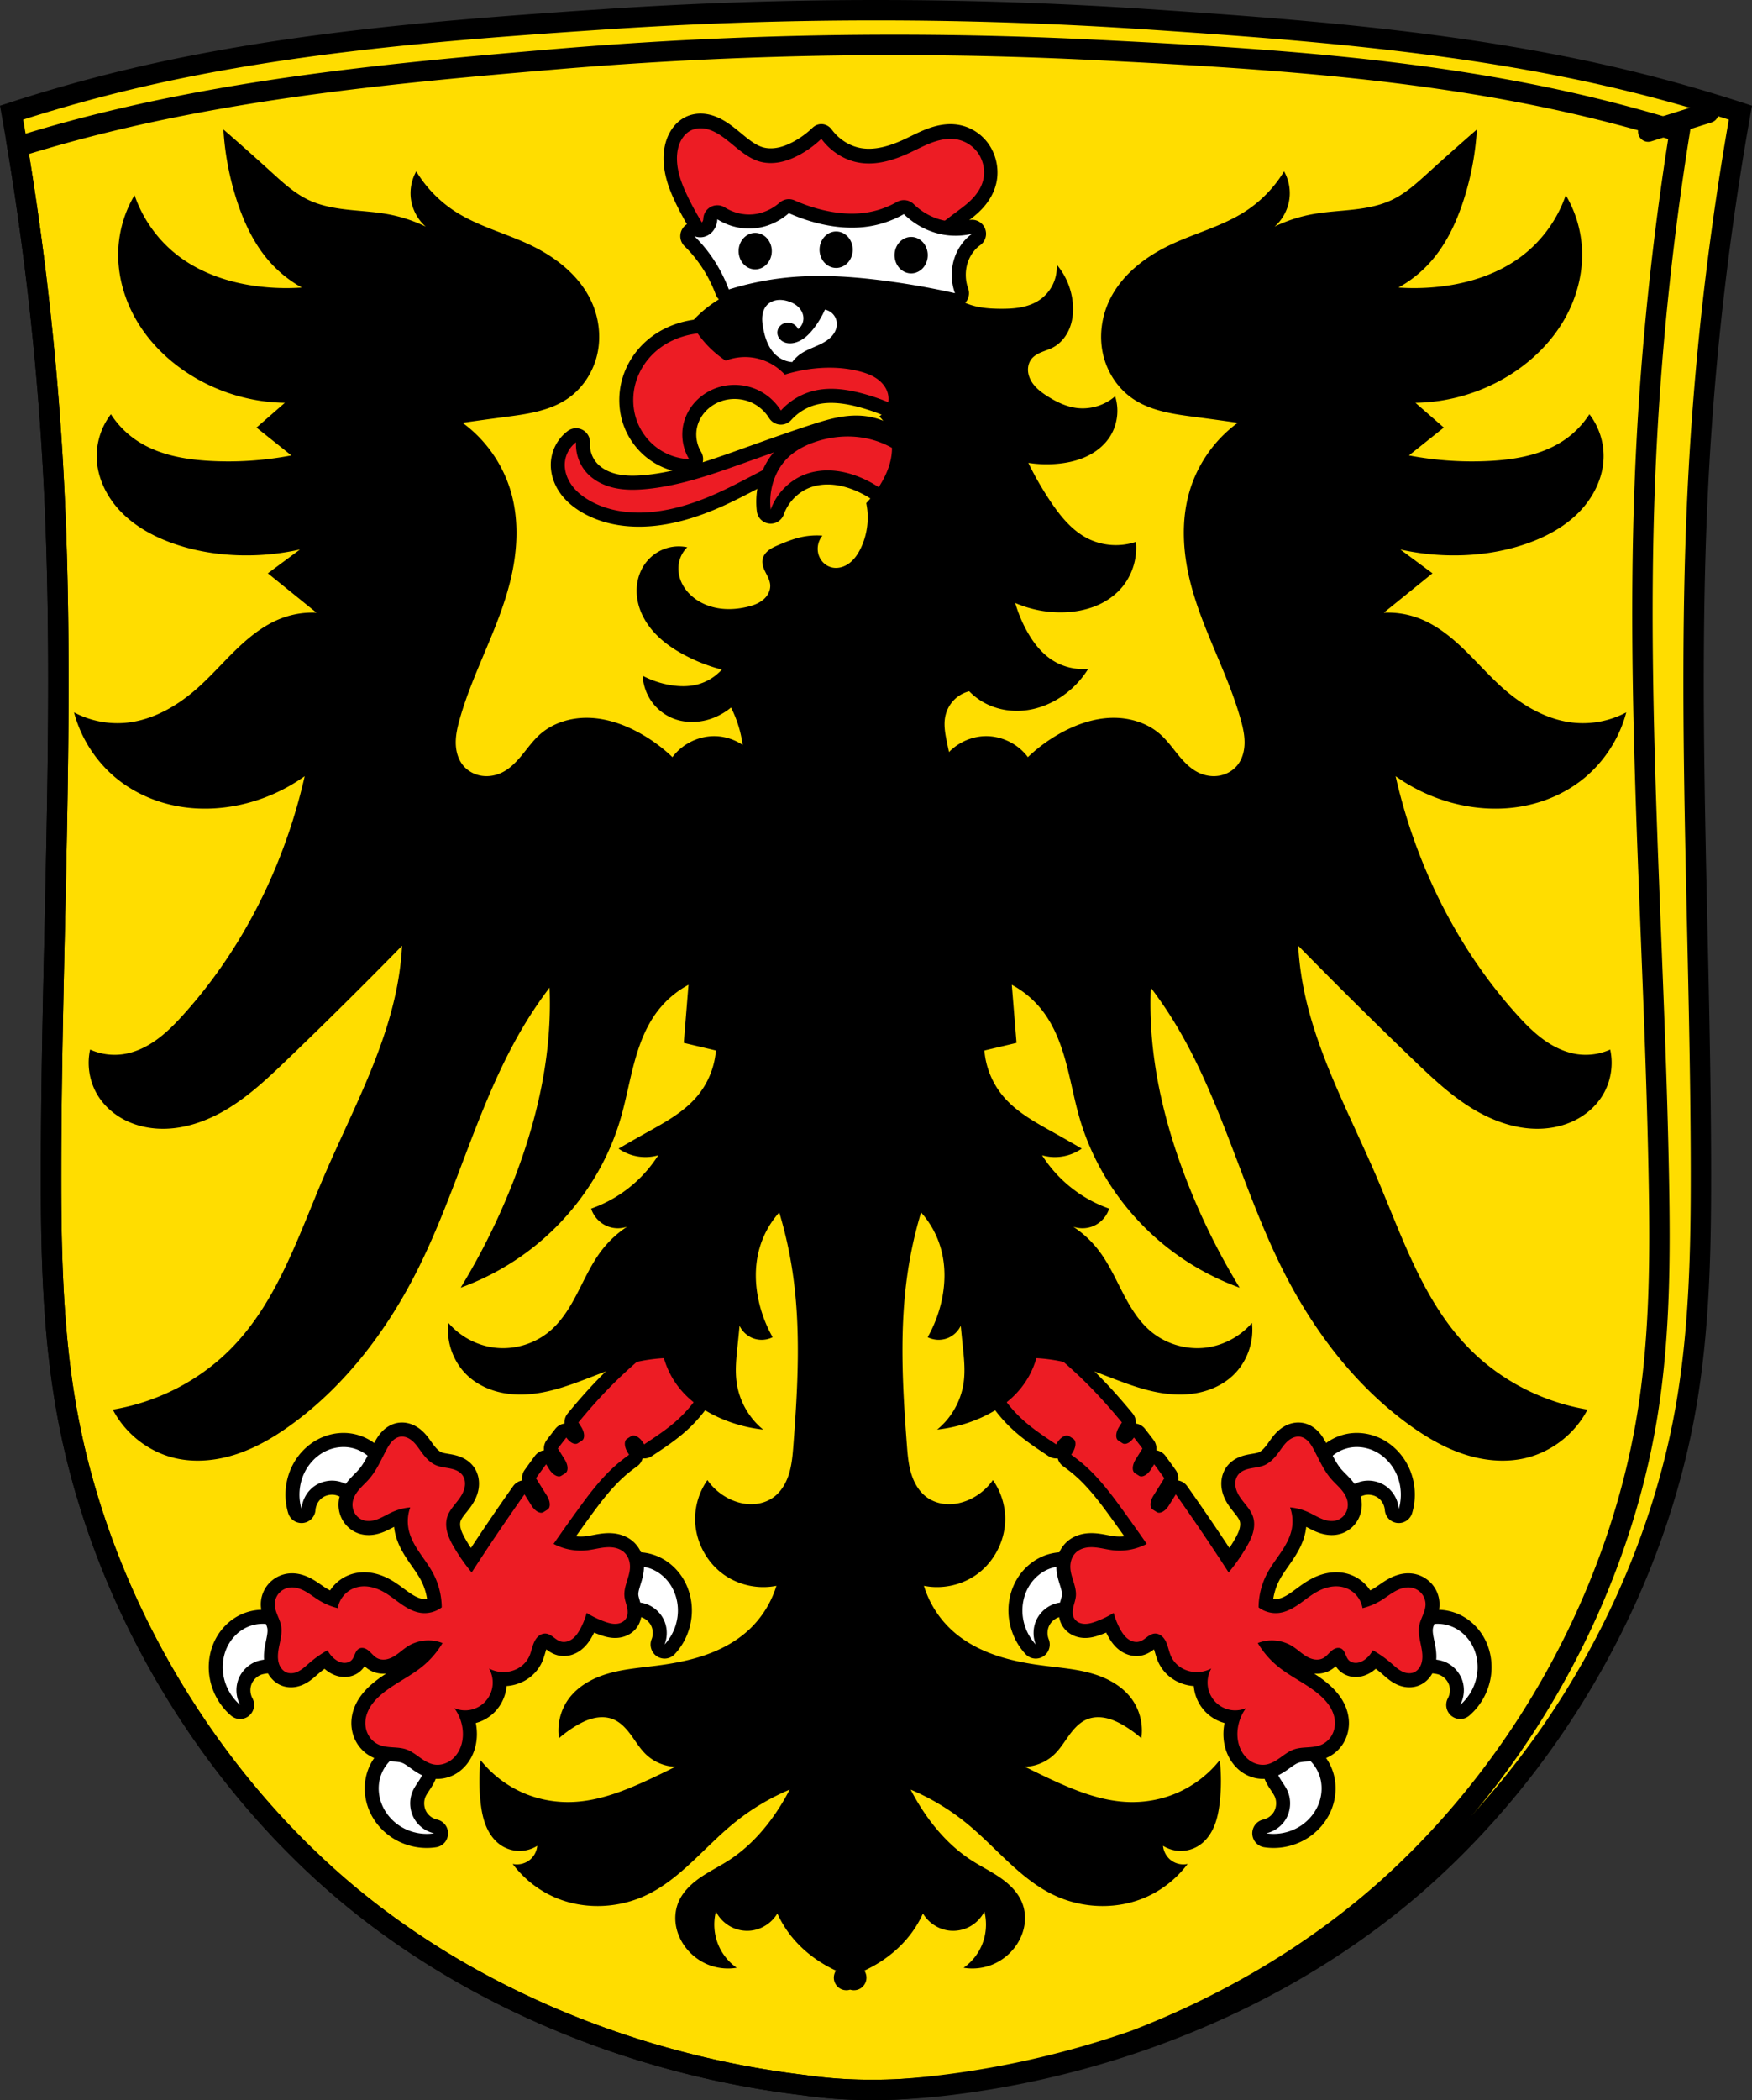 <svg xmlns="http://www.w3.org/2000/svg" width="687.213" height="823.34"><rect width="100%" height="100%" fill="#333333" stroke="none"/><path d="M237.554 7.531C170.61 11.999 103.016 17.263 38.22 34.273a605.437 605.437 0 0 0-33.672 9.89 1177.212 1177.212 0 0 1 9.676 64.839 1160.406 1160.406 0 0 1 6.58 74.363c2.936 52.446 2.262 105.01 1.16 157.52-.826 39.438-1.893 78.874-1.935 118.32-.033 30.739.57 61.61 5.805 91.947 11.944 69.207 49.358 136.573 102.57 184.428 49.778 44.766 117.38 73.588 186.948 81.888 19.382 2.842 38.492 2.121 56.51 0 69.568-8.3 137.17-37.122 186.947-81.888 53.212-47.855 90.624-115.221 102.568-184.428 5.236-30.337 5.84-61.208 5.807-91.947-.041-39.446-1.109-78.882-1.935-118.32-1.102-52.51-1.776-105.074 1.161-157.52a1160.485 1160.485 0 0 1 6.58-74.363 1177.318 1177.318 0 0 1 9.676-64.838 605.492 605.492 0 0 0-33.673-9.89C584.197 17.263 516.602 11.998 449.66 7.53a1594.628 1594.628 0 0 0-212.106 0z" style="opacity:1;vector-effect:none;fill:#fd0;fill-opacity:1;stroke:none;stroke-width:8;stroke-linecap:square;stroke-linejoin:miter;stroke-miterlimit:4;stroke-dasharray:none;stroke-dashoffset:0;stroke-opacity:1;paint-order:fill markers stroke"/><path d="M237.554 7.53C170.61 12 103.016 17.264 38.22 34.274a605.437 605.437 0 0 0-33.672 9.89 1177.211 1177.211 0 0 1 9.676 64.838 1160.406 1160.406 0 0 1 6.58 74.364c2.936 52.445 2.262 105.01 1.16 157.519-.826 39.438-1.893 78.874-1.935 118.32-.033 30.74.57 61.61 5.805 91.948 11.944 69.206 49.358 136.573 102.57 184.427 49.778 44.766 117.38 73.589 186.948 81.889 19.382 2.841 38.492 2.121 56.51 0 69.568-8.3 137.17-37.123 186.947-81.889 53.212-47.854 90.624-115.22 102.568-184.427 5.236-30.337 5.84-61.209 5.807-91.948-.041-39.446-1.109-78.882-1.935-118.32-1.102-52.51-1.776-105.074 1.161-157.52a1160.485 1160.485 0 0 1 6.58-74.363 1177.317 1177.317 0 0 1 9.676-64.838 605.492 605.492 0 0 0-33.673-9.89C584.197 17.263 516.602 11.999 449.66 7.53a1594.628 1594.628 0 0 0-212.106 0z" style="opacity:1;vector-effect:none;fill:none;fill-opacity:1;stroke:#000;stroke-width:8;stroke-linecap:square;stroke-linejoin:miter;stroke-miterlimit:4;stroke-dasharray:none;stroke-dashoffset:0;stroke-opacity:1;paint-order:fill markers stroke"/><path d="M353.701 17.6a1574.156 1574.156 0 0 0-134.947 5.539c-66.015 5.559-132.662 11.915-196.342 29.82a598.519 598.519 0 0 0-15.566 4.613 1176.777 1176.777 0 0 1 7.379 51.43 1160.403 1160.403 0 0 1 6.578 74.363c2.937 52.446 2.263 105.01 1.162 157.52-.827 39.438-1.894 78.874-1.936 118.32-.033 30.739.57 61.61 5.805 91.947 11.944 69.207 49.358 136.574 102.57 184.428 49.778 44.766 117.38 73.588 186.948 81.889 12.108 1.775 24.11 2.158 35.806 1.68h.016c5.182-.297 10.3-.743 15.332-1.305 26.832-3.039 53.388-9.133 78.77-18 38.573-14.884 74.077-36.365 103.132-63.422 51.715-48.159 87.497-115.31 98.102-183.842 4.648-30.041 4.717-60.531 4.158-90.879-.717-38.944-2.449-77.86-3.941-116.783-1.988-51.823-3.555-103.706-1.555-155.535a1145.91 1145.91 0 0 1 5.22-73.531c2.217-21.458 5.03-42.86 8.44-64.18a597.805 597.805 0 0 0-33.412-9.188C561.156 26.802 494.328 22.764 428.16 19.5a1570.372 1570.372 0 0 0-74.459-1.9z" style="opacity:1;vector-effect:none;fill:none;fill-opacity:1;stroke:#000;stroke-width:8;stroke-linecap:square;stroke-linejoin:miter;stroke-miterlimit:4;stroke-dasharray:none;stroke-dashoffset:0;stroke-opacity:1;paint-order:fill markers stroke"/><g style="stroke-width:1.003"><path d="m682.666 44.164-23.832 7.424" style="opacity:1;vector-effect:none;fill:none;fill-opacity:1;stroke:#000;stroke-width:8.028;stroke-linecap:round;stroke-linejoin:round;stroke-miterlimit:4;stroke-dasharray:none;stroke-dashoffset:0;stroke-opacity:1;paint-order:fill markers stroke" transform="matrix(.993 0 0 1 -7.732 0)"/><path d="M143.152 567.291c-2.73.056-5.44.834-7.812 2.193-2.71 1.554-4.976 3.851-6.57 6.537-2.745 4.623-3.44 10.414-1.868 15.555.24-3.232 1.852-6.34 4.356-8.398 3.062-2.518 7.419-3.371 11.199-2.178 1.728.546 3.305 1.477 4.977 2.178 1.198.502 2.462.89 3.76.953 1.297.063 2.637-.216 3.706-.953.817-.563 1.451-1.379 1.84-2.291.39-.913.539-1.92.479-2.91-.12-1.981-1.061-3.842-2.319-5.377-2.57-3.14-6.525-5.062-10.576-5.29a15.32 15.32 0 0 0-1.172-.019zm400.909 0c-.39-.008-.782-.002-1.172.02-4.05.227-8.006 2.15-10.576 5.289-1.258 1.535-2.199 3.396-2.319 5.377-.06.99.09 1.997.479 2.91.389.912 1.023 1.728 1.84 2.29 1.07.738 2.409 1.017 3.707.954 1.297-.064 2.561-.45 3.76-.953 1.67-.701 3.248-1.632 4.976-2.178 3.78-1.193 8.137-.34 11.2 2.178 2.503 2.058 4.115 5.166 4.355 8.398 1.572-5.14.877-10.932-1.868-15.555-1.594-2.686-3.86-4.983-6.57-6.537-2.372-1.359-5.082-2.137-7.812-2.193zM259.51 614.039c-2.028.002-4.053.412-5.9 1.248-1.808.818-3.478 2.07-4.464 3.791a6.453 6.453 0 0 0-.86 2.822c-.057.99.15 2 .632 2.868.632 1.135 1.71 1.981 2.9 2.5 1.192.518 2.495.73 3.791.81 1.81.113 3.637-.021 5.428.256 3.918.607 7.445 3.305 9.072 6.92 1.331 2.955 1.397 6.455.178 9.459 3.69-3.91 5.636-9.407 5.227-14.768-.238-3.115-1.25-6.18-2.99-8.775-1.741-2.594-4.215-4.705-7.088-5.932a15.107 15.107 0 0 0-5.926-1.199zm168.193 0a15.11 15.11 0 0 0-5.926 1.2c-2.873 1.226-5.347 3.337-7.088 5.93-1.74 2.595-2.752 5.661-2.99 8.776-.41 5.36 1.537 10.858 5.227 14.768-1.219-3.004-1.153-6.504.178-9.46 1.627-3.614 5.154-6.312 9.072-6.919 1.79-.277 3.619-.143 5.428-.256 1.296-.08 2.6-.292 3.79-.81 1.192-.519 2.27-1.365 2.9-2.5.483-.867.69-1.877.634-2.868a6.453 6.453 0 0 0-.862-2.822c-.985-1.722-2.655-2.973-4.462-3.79-1.848-.837-3.873-1.247-5.9-1.249zM111.395 636.6a15.122 15.122 0 0 0-7.268 1.956c-2.716 1.543-4.937 3.922-6.373 6.697-1.436 2.774-2.093 5.933-1.977 9.055.2 5.372 2.754 10.616 6.862 14.084-1.55-2.847-1.881-6.333-.893-9.42 1.209-3.776 4.407-6.854 8.23-7.9 1.749-.479 3.58-.553 5.364-.87 1.279-.227 2.55-.584 3.676-1.234 1.125-.65 2.1-1.613 2.6-2.813.38-.916.471-1.942.304-2.92-.168-.977-.589-1.905-1.176-2.705-1.174-1.6-2.975-2.655-4.863-3.263a14.135 14.135 0 0 0-4.486-.666zm464.423 0c-1.519-.016-3.038.2-4.486.667-1.889.608-3.689 1.664-4.863 3.263-.587.8-1.008 1.728-1.176 2.705-.168.978-.077 2.004.305 2.92.499 1.2 1.474 2.163 2.6 2.813 1.124.65 2.396 1.007 3.675 1.234 1.784.317 3.615.391 5.363.87 3.824 1.046 7.022 4.124 8.23 7.9.989 3.087.659 6.573-.892 9.42 4.108-3.468 6.662-8.712 6.862-14.084.116-3.122-.541-6.28-1.977-9.055-1.436-2.775-3.657-5.154-6.373-6.697a15.122 15.122 0 0 0-7.268-1.955zm-406.505 50.176c-1.727.035-3.424.661-4.909 1.56-3.47 2.104-5.929 5.75-6.724 9.728-.613 3.063-.27 6.298.886 9.2 1.157 2.903 3.112 5.47 5.547 7.426 4.19 3.368 9.826 4.87 15.137 4.038-3.167-.693-6.018-2.726-7.703-5.495-2.062-3.386-2.292-7.82-.578-11.394.783-1.634 1.926-3.065 2.855-4.621.667-1.115 1.23-2.31 1.475-3.586.245-1.276.157-2.642-.422-3.805-.442-.888-1.16-1.63-2.008-2.144-.849-.514-1.825-.803-2.814-.883a7.366 7.366 0 0 0-.742-.024zm348.587 0a7.25 7.25 0 0 0-.742.024c-.989.08-1.966.369-2.814.883-.849.513-1.566 1.256-2.008 2.144-.58 1.163-.668 2.53-.422 3.805.246 1.276.808 2.47 1.475 3.586.93 1.556 2.072 2.987 2.855 4.62 1.714 3.575 1.484 8.01-.578 11.395-1.686 2.769-4.537 4.802-7.703 5.495 5.31.833 10.946-.67 15.137-4.038 2.435-1.957 4.39-4.523 5.546-7.425 1.157-2.903 1.5-6.138.887-9.202-.795-3.978-3.255-7.623-6.724-9.726-1.485-.9-3.182-1.526-4.909-1.56z" style="opacity:1;vector-effect:none;fill:#000;fill-opacity:1;stroke:#000;stroke-width:11.038;stroke-linecap:square;stroke-linejoin:round;stroke-miterlimit:4;stroke-dasharray:none;stroke-dashoffset:0;stroke-opacity:1;paint-order:fill markers stroke" transform="matrix(.993 0 0 1 -7.732 0)"/><path d="M143.152 567.291c-2.73.056-5.44.834-7.812 2.193-2.71 1.554-4.976 3.851-6.57 6.537-2.745 4.623-3.44 10.414-1.868 15.555.24-3.232 1.852-6.34 4.356-8.398 3.062-2.518 7.419-3.371 11.199-2.178 1.728.546 3.305 1.477 4.977 2.178 1.198.502 2.462.89 3.76.953 1.297.063 2.637-.216 3.706-.953.817-.563 1.451-1.379 1.84-2.291.39-.913.539-1.92.479-2.91-.12-1.981-1.061-3.842-2.319-5.377-2.57-3.14-6.525-5.062-10.576-5.29a15.32 15.32 0 0 0-1.172-.019zm400.909 0c-.39-.008-.782-.002-1.172.02-4.05.227-8.006 2.15-10.576 5.289-1.258 1.535-2.199 3.396-2.319 5.377-.06.99.09 1.997.479 2.91.389.912 1.023 1.728 1.84 2.29 1.07.738 2.409 1.017 3.707.954 1.297-.064 2.561-.45 3.76-.953 1.67-.701 3.248-1.632 4.976-2.178 3.78-1.193 8.137-.34 11.2 2.178 2.503 2.058 4.115 5.166 4.355 8.398 1.572-5.14.877-10.932-1.868-15.555-1.594-2.686-3.86-4.983-6.57-6.537-2.372-1.359-5.082-2.137-7.812-2.193zM259.51 614.039c-2.028.002-4.053.412-5.9 1.248-1.808.818-3.478 2.07-4.464 3.791a6.453 6.453 0 0 0-.86 2.822c-.057.99.15 2 .632 2.868.632 1.135 1.71 1.981 2.9 2.5 1.192.518 2.495.73 3.791.81 1.81.113 3.637-.021 5.428.256 3.918.607 7.445 3.305 9.072 6.92 1.331 2.955 1.397 6.455.178 9.459 3.69-3.91 5.636-9.407 5.227-14.768-.238-3.115-1.25-6.18-2.99-8.775-1.741-2.594-4.215-4.705-7.088-5.932a15.107 15.107 0 0 0-5.926-1.199zm168.193 0a15.11 15.11 0 0 0-5.926 1.2c-2.873 1.226-5.347 3.337-7.088 5.93-1.74 2.595-2.752 5.661-2.99 8.776-.41 5.36 1.537 10.858 5.227 14.768-1.219-3.004-1.153-6.504.178-9.46 1.627-3.614 5.154-6.312 9.072-6.919 1.79-.277 3.619-.143 5.428-.256 1.296-.08 2.6-.292 3.79-.81 1.192-.519 2.27-1.365 2.9-2.5.483-.867.69-1.877.634-2.868a6.453 6.453 0 0 0-.862-2.822c-.985-1.722-2.655-2.973-4.462-3.79-1.848-.837-3.873-1.247-5.9-1.249zM111.395 636.6a15.122 15.122 0 0 0-7.268 1.956c-2.716 1.543-4.937 3.922-6.373 6.697-1.436 2.774-2.093 5.933-1.977 9.055.2 5.372 2.754 10.616 6.862 14.084-1.55-2.847-1.881-6.333-.893-9.42 1.209-3.776 4.407-6.854 8.23-7.9 1.749-.479 3.58-.553 5.364-.87 1.279-.227 2.55-.584 3.676-1.234 1.125-.65 2.1-1.613 2.6-2.813.38-.916.471-1.942.304-2.92-.168-.977-.589-1.905-1.176-2.705-1.174-1.6-2.975-2.655-4.863-3.263a14.135 14.135 0 0 0-4.486-.666zm464.423 0c-1.519-.016-3.038.2-4.486.667-1.889.608-3.689 1.664-4.863 3.263-.587.8-1.008 1.728-1.176 2.705-.168.978-.077 2.004.305 2.92.499 1.2 1.474 2.163 2.6 2.813 1.124.65 2.396 1.007 3.675 1.234 1.784.317 3.615.391 5.363.87 3.824 1.046 7.022 4.124 8.23 7.9.989 3.087.659 6.573-.892 9.42 4.108-3.468 6.662-8.712 6.862-14.084.116-3.122-.541-6.28-1.977-9.055-1.436-2.775-3.657-5.154-6.373-6.697a15.122 15.122 0 0 0-7.268-1.955zm-406.505 50.176c-1.727.035-3.424.661-4.909 1.56-3.47 2.104-5.929 5.75-6.724 9.728-.613 3.063-.27 6.298.886 9.2 1.157 2.903 3.112 5.47 5.547 7.426 4.19 3.368 9.826 4.87 15.137 4.038-3.167-.693-6.018-2.726-7.703-5.495-2.062-3.386-2.292-7.82-.578-11.394.783-1.634 1.926-3.065 2.855-4.621.667-1.115 1.23-2.31 1.475-3.586.245-1.276.157-2.642-.422-3.805-.442-.888-1.16-1.63-2.008-2.144-.849-.514-1.825-.803-2.814-.883a7.366 7.366 0 0 0-.742-.024zm348.587 0a7.25 7.25 0 0 0-.742.024c-.989.08-1.966.369-2.814.883-.849.513-1.566 1.256-2.008 2.144-.58 1.163-.668 2.53-.422 3.805.246 1.276.808 2.47 1.475 3.586.93 1.556 2.072 2.987 2.855 4.62 1.714 3.575 1.484 8.01-.578 11.395-1.686 2.769-4.537 4.802-7.703 5.495 5.31.833 10.946-.67 15.137-4.038 2.435-1.957 4.39-4.523 5.546-7.425 1.157-2.903 1.5-6.138.887-9.202-.795-3.978-3.255-7.623-6.724-9.726-1.485-.9-3.182-1.526-4.909-1.56z" style="opacity:1;vector-effect:none;fill:#fff;fill-opacity:1;stroke:none;stroke-width:.502;stroke-linecap:square;stroke-linejoin:round;stroke-miterlimit:4;stroke-dasharray:none;stroke-dashoffset:0;stroke-opacity:1;paint-order:fill markers stroke" transform="matrix(.993 0 0 1 -7.732 0)"/><path d="M272.805 523.447a175.927 175.927 0 0 0-23.332 19.6c-4.644 4.644-9.009 9.548-13.202 14.601l1.124 1.786c1.376 2.188 1.484 4.577.244 5.357l-1.621 1.021c-1.183.744-3.148-.265-4.522-2.257a370.499 370.499 0 0 0-3.35 4.318l2.715 4.316c1.376 2.189 1.485 4.578.244 5.358l-1.62 1.02c-1.24.78-3.347-.355-4.723-2.544l-1.25-1.988c-1.1 1.488-2.194 2.98-3.282 4.477-.243.335-.48.674-.724 1.01l4.344 6.908c1.376 2.188 1.486 4.58.246 5.36l-1.623 1.019c-1.24.78-3.347-.355-4.723-2.543l-2.781-4.424a893.866 893.866 0 0 0-20.871 30.623 73.875 73.875 0 0 1-6.844-9.645c-1.096-1.84-2.118-3.745-2.713-5.802-.595-2.057-.74-4.292-.086-6.33.46-1.432 1.293-2.714 2.205-3.909.913-1.195 1.913-2.324 2.772-3.558.925-1.33 1.688-2.81 1.95-4.408.132-.8.136-1.623-.026-2.417a5.321 5.321 0 0 0-.99-2.197c-.57-.733-1.347-1.288-2.186-1.685-.84-.398-1.744-.644-2.655-.828-1.82-.37-3.709-.509-5.425-1.22-2.475-1.023-4.333-3.125-5.912-5.288-1.068-1.463-2.068-3.005-3.43-4.2-.681-.597-1.45-1.101-2.299-1.42-.848-.318-1.777-.443-2.67-.29-1.237.21-2.338.944-3.195 1.86-.857.918-1.496 2.013-2.094 3.116-2.133 3.934-3.9 8.141-6.844 11.512-1.24 1.42-2.67 2.666-3.91 4.088-1.24 1.422-2.306 3.074-2.623 4.933-.25 1.468-.005 3.02.717 4.323.722 1.302 1.923 2.34 3.328 2.832.965.338 2.01.421 3.027.32 1.018-.101 2.01-.383 2.963-.754 1.906-.742 3.654-1.839 5.52-2.678a22.238 22.238 0 0 1 7.156-1.865 15.85 15.85 0 0 0-.623 8.71c.685 3.22 2.358 6.143 4.201 8.872 1.843 2.73 3.885 5.337 5.444 8.238a28.889 28.889 0 0 1 3.421 13.377 11.318 11.318 0 0 1-8.09 2.178c-2.792-.339-5.351-1.717-7.677-3.299-2.326-1.582-4.5-3.398-6.944-4.79-1.69-.964-3.51-1.72-5.421-2.09-1.911-.37-3.916-.342-5.778.224a10.37 10.37 0 0 0-4.72 3.031 10.375 10.375 0 0 0-2.434 5.057 26.212 26.212 0 0 1-7.467-3.111c-1.823-1.118-3.506-2.458-5.379-3.49-1.872-1.033-4.01-1.755-6.13-1.487-1.591.2-3.107.972-4.188 2.156a6.62 6.62 0 0 0-1.723 4.377c-.008 1.468.485 2.89 1.037 4.25.553 1.36 1.177 2.707 1.452 4.149.372 1.956.082 3.977-.311 5.93-.393 1.952-.89 3.9-.934 5.892-.028 1.31.149 2.643.7 3.832.55 1.189 1.503 2.223 2.722 2.701.8.314 1.686.38 2.535.256.85-.124 1.666-.434 2.42-.844 1.51-.82 2.763-2.028 4.067-3.146a43.19 43.19 0 0 1 7.154-4.977 10.375 10.375 0 0 0 2.8 3.422c.99.783 2.156 1.392 3.411 1.525a4.423 4.423 0 0 0 1.87-.189 3.6 3.6 0 0 0 1.564-1.025c.577-.66.862-1.518 1.21-2.323.175-.402.37-.798.626-1.154.255-.356.575-.674.962-.879.632-.335 1.403-.348 2.088-.144.686.203 1.297.606 1.84 1.072 1.086.931 1.963 2.14 3.229 2.807 1.013.534 2.207.672 3.341.511 1.135-.16 2.215-.605 3.207-1.178 1.986-1.144 3.641-2.788 5.584-4.001 4.032-2.518 9.269-2.994 13.688-1.245a34.666 34.666 0 0 1-7.777 9.022c-5.145 4.214-11.428 6.884-16.489 11.2-1.639 1.397-3.148 2.973-4.283 4.804-1.135 1.83-1.884 3.93-1.937 6.084-.045 1.8.406 3.617 1.328 5.164.921 1.547 2.313 2.815 3.959 3.547 1.69.751 3.572.924 5.418 1.049 1.845.124 3.722.214 5.47.818 1.965.678 3.65 1.963 5.346 3.166 1.695 1.203 3.499 2.368 5.543 2.744 2.242.412 4.617-.196 6.496-1.486 1.88-1.29 3.271-3.227 4.08-5.358.972-2.56 1.125-5.396.623-8.088a17.484 17.484 0 0 0-3.111-7.156 10.981 10.981 0 0 0 6.238.688 10.982 10.982 0 0 0 5.584-2.866 11 11 0 0 0 3.112-5.6 11.057 11.057 0 0 0-1.247-7.777 12.318 12.318 0 0 0 7.778 1.245c1.71-.293 3.361-.957 4.771-1.97 1.41-1.011 2.576-2.372 3.319-3.94.858-1.812 1.143-3.85 1.988-5.669.422-.908.993-1.765 1.77-2.398.776-.633 1.773-1.027 2.773-.955.561.04 1.107.225 1.61.478.502.254.964.576 1.417.91.906.67 1.806 1.403 2.885 1.723.8.237 1.665.23 2.475.028s1.565-.594 2.23-1.098c1.33-1.009 2.279-2.44 3.072-3.908a29.24 29.24 0 0 0 2.489-6.221 38.14 38.14 0 0 0 7.154 3.422c1.447.515 2.964.947 4.498.855.767-.045 1.53-.225 2.215-.574.684-.348 1.287-.87 1.687-1.525.39-.638.579-1.385.62-2.131.04-.746-.062-1.493-.223-2.223-.322-1.458-.878-2.87-1.02-4.357-.18-1.904.331-3.801.899-5.627.567-1.826 1.201-3.662 1.279-5.572.044-1.082-.094-2.175-.453-3.196a6.941 6.941 0 0 0-1.725-2.715c-.917-.877-2.09-1.463-3.318-1.783-1.228-.32-2.512-.384-3.78-.306-2.533.154-5.001.863-7.523 1.156-4.573.53-9.3-.35-13.377-2.49a814.56 814.56 0 0 1 9.334-13.065c4.69-6.43 9.525-12.848 15.555-18.043 1.582-1.363 3.246-2.621 4.941-3.84l-.566-.9c-1.376-2.189-1.486-4.578-.246-5.357l1.623-1.022c.31-.195.675-.27 1.068-.238 1.18.092 2.622 1.14 3.655 2.781l.42.666c4.508-2.974 9.043-5.913 13.058-9.512a51.935 51.935 0 0 0 12.133-16.175zm141.603 0-14.62 17.112a51.935 51.935 0 0 0 12.132 16.175c4.015 3.599 8.55 6.538 13.059 9.512l.42-.666c1.032-1.641 2.474-2.689 3.654-2.781.393-.031.758.043 1.068.238l1.623 1.022c1.24.78 1.13 3.169-.246 5.357l-.566.9c1.695 1.219 3.359 2.477 4.941 3.84 6.03 5.195 10.865 11.613 15.555 18.043a814.56 814.56 0 0 1 9.334 13.065 23.233 23.233 0 0 1-13.377 2.49c-2.522-.293-4.99-1.002-7.524-1.156-1.267-.078-2.55-.014-3.779.306-1.228.32-2.4.906-3.318 1.783a6.941 6.941 0 0 0-1.725 2.715c-.359 1.021-.497 2.114-.453 3.196.078 1.91.712 3.746 1.28 5.572.567 1.826 1.078 3.723.898 5.627-.142 1.487-.698 2.899-1.02 4.357-.16.73-.263 1.477-.223 2.223.041.746.23 1.493.62 2.13.4.656 1.003 1.178 1.687 1.526.685.349 1.448.529 2.215.574 1.534.092 3.05-.34 4.498-.855a38.14 38.14 0 0 0 7.154-3.422 29.24 29.24 0 0 0 2.489 6.22c.793 1.47 1.742 2.9 3.072 3.909.665.504 1.42.896 2.23 1.098.81.201 1.675.21 2.475-.028 1.08-.32 1.979-1.054 2.885-1.722.453-.335.915-.657 1.418-.91.502-.254 1.048-.438 1.609-.479 1-.072 1.997.322 2.773.955.777.633 1.348 1.49 1.77 2.399.845 1.817 1.13 3.856 1.988 5.667.743 1.569 1.909 2.93 3.319 3.942s3.06 1.676 4.771 1.969c2.635.451 5.415.007 7.777-1.244a11.057 11.057 0 0 0-1.246 7.777 11 11 0 0 0 3.112 5.6 10.982 10.982 0 0 0 5.584 2.865c2.086.384 4.285.142 6.238-.688a17.484 17.484 0 0 0-3.111 7.156c-.502 2.692-.349 5.528.623 8.088.808 2.132 2.2 4.067 4.08 5.358 1.879 1.29 4.254 1.898 6.496 1.486 2.044-.376 3.848-1.541 5.543-2.744 1.695-1.203 3.38-2.488 5.346-3.166 1.748-.604 3.625-.694 5.47-.818 1.846-.125 3.728-.298 5.418-1.05 1.646-.73 3.038-2 3.96-3.546.92-1.547 1.372-3.364 1.327-5.164-.053-2.153-.802-4.254-1.937-6.084s-2.644-3.407-4.283-4.805c-5.061-4.315-11.344-6.985-16.489-11.2a34.666 34.666 0 0 1-7.777-9.02c4.419-1.75 9.656-1.274 13.687 1.244 1.944 1.214 3.6 2.857 5.584 4.002.993.572 2.073 1.017 3.208 1.177 1.134.16 2.328.023 3.341-.511 1.266-.668 2.143-1.876 3.229-2.807.543-.466 1.154-.87 1.84-1.072.685-.204 1.455-.19 2.088.144.387.205.707.523.962.88.256.355.451.75.625 1.153.349.805.634 1.662 1.211 2.323a3.6 3.6 0 0 0 1.565 1.025c.598.2 1.242.256 1.869.19 1.255-.134 2.42-.743 3.41-1.526a10.375 10.375 0 0 0 2.8-3.422 43.19 43.19 0 0 1 7.155 4.977c1.304 1.118 2.558 2.326 4.067 3.146.754.41 1.57.72 2.42.844.85.124 1.735.058 2.535-.256 1.22-.478 2.172-1.512 2.722-2.701.551-1.189.728-2.522.7-3.832-.044-1.991-.541-3.94-.934-5.893-.393-1.952-.683-3.973-.31-5.93.274-1.441.898-2.788 1.45-4.148.553-1.36 1.046-2.782 1.038-4.25a6.623 6.623 0 0 0-1.723-4.377 6.886 6.886 0 0 0-4.187-2.156c-2.122-.268-4.259.454-6.131 1.486-1.873 1.033-3.556 2.373-5.38 3.49a26.212 26.212 0 0 1-7.466 3.112 10.375 10.375 0 0 0-2.434-5.057 10.37 10.37 0 0 0-4.72-3.031c-1.862-.566-3.867-.594-5.778-.225-1.91.37-3.73 1.127-5.422 2.09-2.443 1.393-4.617 3.21-6.943 4.791-2.326 1.582-4.885 2.96-7.678 3.3a11.318 11.318 0 0 1-8.09-2.179 28.888 28.888 0 0 1 3.422-13.377c1.559-2.9 3.601-5.509 5.444-8.238 1.843-2.729 3.516-5.652 4.201-8.873a15.85 15.85 0 0 0-.623-8.709c2.467.217 4.898.85 7.156 1.865 1.866.84 3.614 1.936 5.52 2.678.953.371 1.945.653 2.963.754 1.017.101 2.062.018 3.027-.32 1.405-.492 2.606-1.53 3.328-2.832.722-1.303.967-2.855.717-4.323-.317-1.859-1.384-3.511-2.623-4.933-1.24-1.422-2.67-2.668-3.91-4.088-2.944-3.37-4.71-7.578-6.844-11.512-.598-1.103-1.237-2.198-2.094-3.115-.857-.917-1.958-1.65-3.195-1.861-.893-.153-1.822-.027-2.67.29-.848.319-1.618.823-2.299 1.42-1.362 1.195-2.362 2.737-3.43 4.2-1.579 2.163-3.437 4.265-5.912 5.289-1.716.71-3.605.85-5.425 1.219-.91.184-1.815.43-2.655.828-.84.397-1.615.952-2.185 1.685a5.321 5.321 0 0 0-.99 2.198 6.682 6.682 0 0 0-.028 2.416c.262 1.599 1.026 3.077 1.951 4.408.859 1.234 1.86 2.363 2.772 3.558.912 1.195 1.745 2.477 2.205 3.909.655 2.038.509 4.273-.086 6.33-.595 2.057-1.617 3.962-2.713 5.802a73.875 73.875 0 0 1-6.844 9.645 893.866 893.866 0 0 0-20.87-30.623l-2.782 4.424c-1.376 2.188-3.483 3.322-4.723 2.543l-1.623-1.02c-1.24-.78-1.13-3.17.246-5.36l4.344-6.907c-.243-.336-.48-.675-.725-1.01a711.968 711.968 0 0 0-3.28-4.477l-1.25 1.988c-1.377 2.189-3.483 3.323-4.723 2.543l-1.622-1.02c-1.24-.779-1.131-3.168.245-5.357l2.714-4.316a370.499 370.499 0 0 0-3.35-4.318c-1.373 1.992-3.338 3.001-4.52 2.258l-1.622-1.022c-1.24-.78-1.132-3.169.244-5.357l1.123-1.786c-4.192-5.053-8.557-9.957-13.2-14.601a175.927 175.927 0 0 0-23.333-19.6z" style="opacity:1;vector-effect:none;fill:#000;fill-opacity:1;stroke:#000;stroke-width:11.038;stroke-linecap:square;stroke-linejoin:round;stroke-miterlimit:4;stroke-dasharray:none;stroke-dashoffset:0;stroke-opacity:1;paint-order:fill markers stroke" transform="matrix(.993 0 0 1 -7.732 0)"/><path d="M272.805 523.447a175.927 175.927 0 0 0-23.332 19.6c-4.644 4.644-9.009 9.548-13.202 14.601l1.124 1.786c1.376 2.188 1.484 4.577.244 5.357l-1.621 1.021c-1.183.744-3.148-.265-4.522-2.257a370.499 370.499 0 0 0-3.35 4.318l2.715 4.316c1.376 2.189 1.485 4.578.244 5.358l-1.62 1.02c-1.24.78-3.347-.355-4.723-2.544l-1.25-1.988c-1.1 1.488-2.194 2.98-3.282 4.477-.243.335-.48.674-.724 1.01l4.344 6.908c1.376 2.188 1.486 4.58.246 5.36l-1.623 1.019c-1.24.78-3.347-.355-4.723-2.543l-2.781-4.424a893.866 893.866 0 0 0-20.871 30.623 73.875 73.875 0 0 1-6.844-9.645c-1.096-1.84-2.118-3.745-2.713-5.802-.595-2.057-.74-4.292-.086-6.33.46-1.432 1.293-2.714 2.205-3.909.913-1.195 1.913-2.324 2.772-3.558.925-1.33 1.688-2.81 1.95-4.408.132-.8.136-1.623-.026-2.417a5.321 5.321 0 0 0-.99-2.197c-.57-.733-1.347-1.288-2.186-1.685-.84-.398-1.744-.644-2.655-.828-1.82-.37-3.709-.509-5.425-1.22-2.475-1.023-4.333-3.125-5.912-5.288-1.068-1.463-2.068-3.005-3.43-4.2-.681-.597-1.45-1.101-2.299-1.42-.848-.318-1.777-.443-2.67-.29-1.237.21-2.338.944-3.195 1.86-.857.918-1.496 2.013-2.094 3.116-2.133 3.934-3.9 8.141-6.844 11.512-1.24 1.42-2.67 2.666-3.91 4.088-1.24 1.422-2.306 3.074-2.623 4.933-.25 1.468-.005 3.02.717 4.323.722 1.302 1.923 2.34 3.328 2.832.965.338 2.01.421 3.027.32 1.018-.101 2.01-.383 2.963-.754 1.906-.742 3.654-1.839 5.52-2.678a22.238 22.238 0 0 1 7.156-1.865 15.85 15.85 0 0 0-.623 8.71c.685 3.22 2.358 6.143 4.201 8.872 1.843 2.73 3.885 5.337 5.444 8.238a28.889 28.889 0 0 1 3.421 13.377 11.318 11.318 0 0 1-8.09 2.178c-2.792-.339-5.351-1.717-7.677-3.299-2.326-1.582-4.5-3.398-6.944-4.79-1.69-.964-3.51-1.72-5.421-2.09-1.911-.37-3.916-.342-5.778.224a10.37 10.37 0 0 0-4.72 3.031 10.375 10.375 0 0 0-2.434 5.057 26.212 26.212 0 0 1-7.467-3.111c-1.823-1.118-3.506-2.458-5.379-3.49-1.872-1.033-4.01-1.755-6.13-1.487-1.591.2-3.107.972-4.188 2.156a6.62 6.62 0 0 0-1.723 4.377c-.008 1.468.485 2.89 1.037 4.25.553 1.36 1.177 2.707 1.452 4.149.372 1.956.082 3.977-.311 5.93-.393 1.952-.89 3.9-.934 5.892-.028 1.31.149 2.643.7 3.832.55 1.189 1.503 2.223 2.722 2.701.8.314 1.686.38 2.535.256.85-.124 1.666-.434 2.42-.844 1.51-.82 2.763-2.028 4.067-3.146a43.19 43.19 0 0 1 7.154-4.977 10.375 10.375 0 0 0 2.8 3.422c.99.783 2.156 1.392 3.411 1.525a4.423 4.423 0 0 0 1.87-.189 3.6 3.6 0 0 0 1.564-1.025c.577-.66.862-1.518 1.21-2.323.175-.402.37-.798.626-1.154.255-.356.575-.674.962-.879.632-.335 1.403-.348 2.088-.144.686.203 1.297.606 1.84 1.072 1.086.931 1.963 2.14 3.229 2.807 1.013.534 2.207.672 3.341.511 1.135-.16 2.215-.605 3.207-1.178 1.986-1.144 3.641-2.788 5.584-4.001 4.032-2.518 9.269-2.994 13.688-1.245a34.666 34.666 0 0 1-7.777 9.022c-5.145 4.214-11.428 6.884-16.489 11.2-1.639 1.397-3.148 2.973-4.283 4.804-1.135 1.83-1.884 3.93-1.937 6.084-.045 1.8.406 3.617 1.328 5.164.921 1.547 2.313 2.815 3.959 3.547 1.69.751 3.572.924 5.418 1.049 1.845.124 3.722.214 5.47.818 1.965.678 3.65 1.963 5.346 3.166 1.695 1.203 3.499 2.368 5.543 2.744 2.242.412 4.617-.196 6.496-1.486 1.88-1.29 3.271-3.227 4.08-5.358.972-2.56 1.125-5.396.623-8.088a17.484 17.484 0 0 0-3.111-7.156 10.981 10.981 0 0 0 6.238.688 10.982 10.982 0 0 0 5.584-2.866 11 11 0 0 0 3.112-5.6 11.057 11.057 0 0 0-1.247-7.777 12.318 12.318 0 0 0 7.778 1.245c1.71-.293 3.361-.957 4.771-1.97 1.41-1.011 2.576-2.372 3.319-3.94.858-1.812 1.143-3.85 1.988-5.669.422-.908.993-1.765 1.77-2.398.776-.633 1.773-1.027 2.773-.955.561.04 1.107.225 1.61.478.502.254.964.576 1.417.91.906.67 1.806 1.403 2.885 1.723.8.237 1.665.23 2.475.028s1.565-.594 2.23-1.098c1.33-1.009 2.279-2.44 3.072-3.908a29.24 29.24 0 0 0 2.489-6.221 38.14 38.14 0 0 0 7.154 3.422c1.447.515 2.964.947 4.498.855.767-.045 1.53-.225 2.215-.574.684-.348 1.287-.87 1.687-1.525.39-.638.579-1.385.62-2.131.04-.746-.062-1.493-.223-2.223-.322-1.458-.878-2.87-1.02-4.357-.18-1.904.331-3.801.899-5.627.567-1.826 1.201-3.662 1.279-5.572.044-1.082-.094-2.175-.453-3.196a6.941 6.941 0 0 0-1.725-2.715c-.917-.877-2.09-1.463-3.318-1.783-1.228-.32-2.512-.384-3.78-.306-2.533.154-5.001.863-7.523 1.156-4.573.53-9.3-.35-13.377-2.49a814.56 814.56 0 0 1 9.334-13.065c4.69-6.43 9.525-12.848 15.555-18.043 1.582-1.363 3.246-2.621 4.941-3.84l-.566-.9c-1.376-2.189-1.486-4.578-.246-5.357l1.623-1.022c.31-.195.675-.27 1.068-.238 1.18.092 2.622 1.14 3.655 2.781l.42.666c4.508-2.974 9.043-5.913 13.058-9.512a51.935 51.935 0 0 0 12.133-16.175zm141.603 0-14.62 17.112a51.935 51.935 0 0 0 12.132 16.175c4.015 3.599 8.55 6.538 13.059 9.512l.42-.666c1.032-1.641 2.474-2.689 3.654-2.781.393-.031.758.043 1.068.238l1.623 1.022c1.24.78 1.13 3.169-.246 5.357l-.566.9c1.695 1.219 3.359 2.477 4.941 3.84 6.03 5.195 10.865 11.613 15.555 18.043a814.56 814.56 0 0 1 9.334 13.065 23.233 23.233 0 0 1-13.377 2.49c-2.522-.293-4.99-1.002-7.524-1.156-1.267-.078-2.55-.014-3.779.306-1.228.32-2.4.906-3.318 1.783a6.941 6.941 0 0 0-1.725 2.715c-.359 1.021-.497 2.114-.453 3.196.078 1.91.712 3.746 1.28 5.572.567 1.826 1.078 3.723.898 5.627-.142 1.487-.698 2.899-1.02 4.357-.16.73-.263 1.477-.223 2.223.041.746.23 1.493.62 2.13.4.656 1.003 1.178 1.687 1.526.685.349 1.448.529 2.215.574 1.534.092 3.05-.34 4.498-.855a38.14 38.14 0 0 0 7.154-3.422 29.24 29.24 0 0 0 2.489 6.22c.793 1.47 1.742 2.9 3.072 3.909.665.504 1.42.896 2.23 1.098.81.201 1.675.21 2.475-.028 1.08-.32 1.979-1.054 2.885-1.722.453-.335.915-.657 1.418-.91.502-.254 1.048-.438 1.609-.479 1-.072 1.997.322 2.773.955.777.633 1.348 1.49 1.77 2.399.845 1.817 1.13 3.856 1.988 5.667.743 1.569 1.909 2.93 3.319 3.942s3.06 1.676 4.771 1.969c2.635.451 5.415.007 7.777-1.244a11.057 11.057 0 0 0-1.246 7.777 11 11 0 0 0 3.112 5.6 10.982 10.982 0 0 0 5.584 2.865c2.086.384 4.285.142 6.238-.688a17.484 17.484 0 0 0-3.111 7.156c-.502 2.692-.349 5.528.623 8.088.808 2.132 2.2 4.067 4.08 5.358 1.879 1.29 4.254 1.898 6.496 1.486 2.044-.376 3.848-1.541 5.543-2.744 1.695-1.203 3.38-2.488 5.346-3.166 1.748-.604 3.625-.694 5.47-.818 1.846-.125 3.728-.298 5.418-1.05 1.646-.73 3.038-2 3.96-3.546.92-1.547 1.372-3.364 1.327-5.164-.053-2.153-.802-4.254-1.937-6.084s-2.644-3.407-4.283-4.805c-5.061-4.315-11.344-6.985-16.489-11.2a34.666 34.666 0 0 1-7.777-9.02c4.419-1.75 9.656-1.274 13.687 1.244 1.944 1.214 3.6 2.857 5.584 4.002.993.572 2.073 1.017 3.208 1.177 1.134.16 2.328.023 3.341-.511 1.266-.668 2.143-1.876 3.229-2.807.543-.466 1.154-.87 1.84-1.072.685-.204 1.455-.19 2.088.144.387.205.707.523.962.88.256.355.451.75.625 1.153.349.805.634 1.662 1.211 2.323a3.6 3.6 0 0 0 1.565 1.025c.598.2 1.242.256 1.869.19 1.255-.134 2.42-.743 3.41-1.526a10.375 10.375 0 0 0 2.8-3.422 43.19 43.19 0 0 1 7.155 4.977c1.304 1.118 2.558 2.326 4.067 3.146.754.41 1.57.72 2.42.844.85.124 1.735.058 2.535-.256 1.22-.478 2.172-1.512 2.722-2.701.551-1.189.728-2.522.7-3.832-.044-1.991-.541-3.94-.934-5.893-.393-1.952-.683-3.973-.31-5.93.274-1.441.898-2.788 1.45-4.148.553-1.36 1.046-2.782 1.038-4.25a6.623 6.623 0 0 0-1.723-4.377 6.886 6.886 0 0 0-4.187-2.156c-2.122-.268-4.259.454-6.131 1.486-1.873 1.033-3.556 2.373-5.38 3.49a26.212 26.212 0 0 1-7.466 3.112 10.375 10.375 0 0 0-2.434-5.057 10.37 10.37 0 0 0-4.72-3.031c-1.862-.566-3.867-.594-5.778-.225-1.91.37-3.73 1.127-5.422 2.09-2.443 1.393-4.617 3.21-6.943 4.791-2.326 1.582-4.885 2.96-7.678 3.3a11.318 11.318 0 0 1-8.09-2.179 28.888 28.888 0 0 1 3.422-13.377c1.559-2.9 3.601-5.509 5.444-8.238 1.843-2.729 3.516-5.652 4.201-8.873a15.85 15.85 0 0 0-.623-8.709c2.467.217 4.898.85 7.156 1.865 1.866.84 3.614 1.936 5.52 2.678.953.371 1.945.653 2.963.754 1.017.101 2.062.018 3.027-.32 1.405-.492 2.606-1.53 3.328-2.832.722-1.303.967-2.855.717-4.323-.317-1.859-1.384-3.511-2.623-4.933-1.24-1.422-2.67-2.668-3.91-4.088-2.944-3.37-4.71-7.578-6.844-11.512-.598-1.103-1.237-2.198-2.094-3.115-.857-.917-1.958-1.65-3.195-1.861-.893-.153-1.822-.027-2.67.29-.848.319-1.618.823-2.299 1.42-1.362 1.195-2.362 2.737-3.43 4.2-1.579 2.163-3.437 4.265-5.912 5.289-1.716.71-3.605.85-5.425 1.219-.91.184-1.815.43-2.655.828-.84.397-1.615.952-2.185 1.685a5.321 5.321 0 0 0-.99 2.198 6.682 6.682 0 0 0-.028 2.416c.262 1.599 1.026 3.077 1.951 4.408.859 1.234 1.86 2.363 2.772 3.558.912 1.195 1.745 2.477 2.205 3.909.655 2.038.509 4.273-.086 6.33-.595 2.057-1.617 3.962-2.713 5.802a73.875 73.875 0 0 1-6.844 9.645 893.866 893.866 0 0 0-20.87-30.623l-2.782 4.424c-1.376 2.188-3.483 3.322-4.723 2.543l-1.623-1.02c-1.24-.78-1.13-3.17.246-5.36l4.344-6.907c-.243-.336-.48-.675-.725-1.01a711.968 711.968 0 0 0-3.28-4.477l-1.25 1.988c-1.377 2.189-3.483 3.323-4.723 2.543l-1.622-1.02c-1.24-.779-1.131-3.168.245-5.357l2.714-4.316a370.499 370.499 0 0 0-3.35-4.318c-1.373 1.992-3.338 3.001-4.52 2.258l-1.622-1.022c-1.24-.78-1.132-3.169.244-5.357l1.123-1.786c-4.192-5.053-8.557-9.957-13.2-14.601a175.927 175.927 0 0 0-23.333-19.6z" style="opacity:1;vector-effect:none;fill:#ed1c24;fill-opacity:1;stroke:none;stroke-width:.502;stroke-linecap:square;stroke-linejoin:round;stroke-miterlimit:4;stroke-dasharray:none;stroke-dashoffset:0;stroke-opacity:1;paint-order:fill markers stroke" transform="matrix(.993 0 0 1 -7.732 0)"/><path d="M96.033 50.75a111.24 111.24 0 0 0 5.229 27.633c2.858 8.804 6.9 17.37 13.068 24.271a47.93 47.93 0 0 0 12.697 10.082 90.642 90.642 0 0 1-16.431-.373c-11.936-1.361-23.809-5.246-33.233-12.697-7.524-5.949-13.298-14.084-16.43-23.15a45.686 45.686 0 0 0-6.349 20.164c-.706 10.012 1.98 20.15 7.055 28.81 5.074 8.66 12.466 15.864 20.95 21.227 11.228 7.095 24.436 11.02 37.716 11.203l-11.201 9.707 13.773 10.918a133.401 133.401 0 0 1-32.072 2.152c-10.486-.566-21.292-2.532-29.871-8.588a35.704 35.704 0 0 1-9.336-9.709c-3.77 4.851-5.788 11.035-5.602 17.176.238 7.87 4.03 15.382 9.52 21.026 5.489 5.643 12.574 9.54 19.98 12.209 8.254 2.974 16.999 4.509 25.766 4.853 8.39.33 16.82-.425 25.017-2.24l-12.695 9.336 19.22 15.445c-4.619-.22-9.281.5-13.618 2.106-6.855 2.536-12.727 7.18-18.008 12.232-5.281 5.052-10.102 10.585-15.6 15.4-8.01 7.015-17.77 12.54-28.379 13.442a36.744 36.744 0 0 1-20.164-4.108c2.77 10.426 9.033 19.892 17.549 26.514 6.677 5.192 14.663 8.63 22.973 10.203 8.31 1.574 16.933 1.303 25.197-.496a69.679 69.679 0 0 0 25.392-11.201 217.902 217.902 0 0 1-11.2 35.1c-8.839 21.281-21.113 41.186-36.596 58.253-3.307 3.645-6.782 7.18-10.791 10.034-4.01 2.853-8.6 5.013-13.48 5.648a23.733 23.733 0 0 1-12.696-1.865c-1.358 6.06-.263 12.632 2.986 17.924 2.44 3.973 6.03 7.196 10.14 9.394 4.112 2.199 8.732 3.387 13.386 3.674 9.907.61 19.73-2.836 28.2-8.012 8.471-5.175 15.773-12.023 22.958-18.873a2047.153 2047.153 0 0 0 45.554-44.81 115.552 115.552 0 0 1-1.1 10.85c-4.212 28.217-18.597 53.69-29.892 79.89-10.098 23.425-18.35 48.638-36.22 66.84-6.785 6.91-14.804 12.595-23.526 16.804a87.194 87.194 0 0 1-23.525 7.467c4.957 9.496 14.207 16.643 24.646 19.045 8.08 1.86 16.639.954 24.504-1.668 7.866-2.621 15.093-6.9 21.799-11.775 21.383-15.544 37.785-37.249 49.664-60.865 15.72-31.254 23.975-66.104 42.195-95.97a164.63 164.63 0 0 1 9.71-14.189c.173 4.23.173 8.468 0 12.698-.875 21.246-6.148 42.152-13.817 61.986a263.31 263.31 0 0 1-21.285 42.941 103.457 103.457 0 0 0 26.511-14.19c17.31-12.82 30.467-31.253 36.596-51.903 2.133-7.185 3.428-14.591 5.383-21.827 1.955-7.235 4.632-14.41 9.18-20.369a37.97 37.97 0 0 1 12.322-10.455l-1.867 22.778 12.697 2.988a31.9 31.9 0 0 1-7.096 17.55c-5.297 6.448-12.865 10.518-20.164 14.563a682.549 682.549 0 0 0-11.203 6.348 18.654 18.654 0 0 0 7.096 2.986c2.84.546 5.806.417 8.588-.373a51.775 51.775 0 0 1-9.71 11.203 51.83 51.83 0 0 1-16.802 9.71c.937 2.94 3.164 5.444 5.975 6.72a11.197 11.197 0 0 0 8.214.373 41.19 41.19 0 0 0-10.082 9.336c-3.81 4.95-6.433 10.687-9.31 16.232-2.877 5.545-6.124 11.054-10.854 15.135-5.983 5.163-14.183 7.654-22.03 6.72-7.015-.834-13.674-4.367-18.298-9.708-.929 7.68 2.092 15.736 7.842 20.912 3.545 3.19 8.004 5.284 12.658 6.324 4.655 1.04 9.503 1.053 14.227.397 13.71-1.907 26.079-9.273 39.582-12.323a64.343 64.343 0 0 1 10.828-1.494c1.206 4.2 3.25 8.16 5.975 11.576 4.441 5.568 10.599 9.594 17.177 12.323a58.35 58.35 0 0 0 16.057 4.107c-5.603-4.507-9.417-11.18-10.455-18.297-.721-4.942-.15-9.968.373-14.935.262-2.489.51-4.978.746-7.47a9.776 9.776 0 0 0 5.229 4.854 9.8 9.8 0 0 0 7.841-.373 51.71 51.71 0 0 1-5.228-13.07c-1.762-7.085-1.987-14.63 0-21.656a35.812 35.812 0 0 1 7.842-14.19 164.486 164.486 0 0 1 5.228 23.15c3.39 22.45 2.097 45.323.373 67.962-.288 3.777-.594 7.588-1.697 11.213-1.103 3.624-3.082 7.094-6.145 9.324-2.32 1.69-5.173 2.59-8.04 2.722-2.868.133-5.746-.48-8.39-1.601a22.847 22.847 0 0 1-9.708-7.842 26.599 26.599 0 0 0-4.856 14.563c-.234 8.688 4.127 17.358 11.203 22.406 5.968 4.257 13.724 5.919 20.912 4.48a39.371 39.371 0 0 1-11.203 17.551c-4.92 4.434-10.917 7.563-17.19 9.693-6.271 2.131-12.831 3.297-19.403 4.123-6.268.789-12.617 1.283-18.686 3.038-6.069 1.754-11.955 4.921-15.67 10.03-3.168 4.359-4.54 9.984-3.734 15.311a45.838 45.838 0 0 1 6.722-4.855c2.199-1.302 4.53-2.429 7.022-2.996 2.491-.568 5.162-.55 7.54.383 2.988 1.17 5.26 3.652 7.165 6.234 1.905 2.582 3.58 5.372 5.906 7.582 3.101 2.946 7.302 4.706 11.576 4.854a338.879 338.879 0 0 1-10.084 4.855c-9.722 4.485-19.919 8.567-30.619 8.96-6.095.225-12.239-.775-17.924-2.985a43.94 43.94 0 0 1-18.296-13.444 74.24 74.24 0 0 0 0 16.43c.353 3.17.919 6.345 2.127 9.297 1.207 2.951 3.097 5.685 5.714 7.508a13.326 13.326 0 0 0 7.225 2.369 13.33 13.33 0 0 0 7.338-1.996 8.093 8.093 0 0 1-2.613 5.228c-1.888 1.7-4.616 2.417-7.096 1.865a41.589 41.589 0 0 0 14.937 12.325c11.93 5.817 26.54 5.46 38.461-.375 13.073-6.4 22.331-18.429 33.608-27.631a91.153 91.153 0 0 1 22.404-13.444 86.381 86.381 0 0 1-5.602 9.336c-4.927 7.149-10.998 13.595-18.296 18.297-3.75 2.417-7.797 4.357-11.473 6.885-3.676 2.528-7.051 5.769-8.691 9.918-1.058 2.674-1.342 5.634-.918 8.478.423 2.845 1.544 5.571 3.158 7.952a21.213 21.213 0 0 0 9.142 7.547 21.21 21.21 0 0 0 11.77 1.416 20.727 20.727 0 0 1-7.096-8.588 20.786 20.786 0 0 1-1.119-13.444 13.964 13.964 0 0 0 5.748 5.88 13.963 13.963 0 0 0 8.066 1.59c4.272-.458 8.268-3.027 10.458-6.724a41.732 41.732 0 0 0 4.107 7.096c3.571 4.968 8.228 9.119 13.441 12.322a52.047 52.047 0 0 0 5.602 2.987 5.002 5.002 0 0 0-.746 3.734 5.012 5.012 0 0 0 2.34 3.287 5.006 5.006 0 0 0 4.007.447 5.011 5.011 0 0 0 4.01-.447 5.009 5.009 0 0 0 2.338-3.287 5.002 5.002 0 0 0-.746-3.734 52.047 52.047 0 0 0 5.602-2.987c5.213-3.203 9.87-7.354 13.441-12.322a41.742 41.742 0 0 0 4.11-7.096c2.189 3.697 6.183 6.266 10.454 6.723a13.963 13.963 0 0 0 8.067-1.59 13.969 13.969 0 0 0 5.75-5.879 20.786 20.786 0 0 1-1.121 13.444 20.722 20.722 0 0 1-7.094 8.588c3.95.659 8.086.161 11.768-1.416a21.213 21.213 0 0 0 9.142-7.547c1.614-2.38 2.735-5.107 3.158-7.952.424-2.844.14-5.804-.918-8.478-1.64-4.149-5.015-7.39-8.691-9.918-3.676-2.528-7.722-4.468-11.473-6.885-7.298-4.702-13.37-11.148-18.297-18.297a86.38 86.38 0 0 1-5.601-9.336 91.153 91.153 0 0 1 22.404 13.444c11.277 9.202 20.535 21.232 33.608 27.63 11.921 5.836 26.53 6.193 38.46.376a41.589 41.589 0 0 0 14.938-12.325c-2.48.552-5.208-.164-7.096-1.865a8.093 8.093 0 0 1-2.613-5.228 13.33 13.33 0 0 0 7.338 1.996c2.57-.066 5.115-.9 7.225-2.37 2.617-1.822 4.507-4.556 5.714-7.507 1.208-2.952 1.774-6.128 2.127-9.297a74.24 74.24 0 0 0 0-16.43 43.94 43.94 0 0 1-18.297 13.444c-5.684 2.21-11.828 3.21-17.923 2.986-10.7-.394-20.897-4.476-30.62-8.961a338.772 338.772 0 0 1-10.082-4.855c4.275-.147 8.476-1.908 11.577-4.854 2.326-2.21 4-5 5.904-7.582 1.905-2.582 4.176-5.064 7.164-6.234 2.379-.933 5.05-.95 7.541-.383 2.491.567 4.823 1.694 7.022 2.996a45.837 45.837 0 0 1 6.722 4.855c.806-5.327-.566-10.952-3.734-15.31-3.715-5.11-9.601-8.277-15.67-10.031-6.069-1.755-12.416-2.25-18.684-3.038-6.572-.826-13.132-1.992-19.404-4.123-6.272-2.13-12.27-5.259-17.191-9.693a39.367 39.367 0 0 1-11.202-17.55c7.189 1.438 14.943-.224 20.91-4.481 7.076-5.048 11.438-13.718 11.204-22.406a26.599 26.599 0 0 0-4.856-14.563 22.847 22.847 0 0 1-9.709 7.842c-2.643 1.12-5.519 1.734-8.386 1.601-2.868-.132-5.723-1.033-8.043-2.722-3.063-2.23-5.042-5.7-6.145-9.324-1.103-3.625-1.41-7.436-1.697-11.213-1.724-22.64-3.015-45.511.375-67.961a164.482 164.482 0 0 1 5.226-23.15 35.812 35.812 0 0 1 7.842 14.189c1.987 7.026 1.762 14.57 0 21.656a51.71 51.71 0 0 1-5.228 13.07 9.8 9.8 0 0 0 7.841.373 9.776 9.776 0 0 0 5.229-4.853c.236 2.49.484 4.98.746 7.469.522 4.967 1.096 9.993.375 14.935-1.039 7.116-4.854 13.79-10.457 18.297a58.35 58.35 0 0 0 16.057-4.107c6.578-2.73 12.736-6.755 17.177-12.323a33.404 33.404 0 0 0 5.975-11.576c3.643.19 7.27.69 10.828 1.494 13.503 3.05 25.871 10.416 39.582 12.323 4.724.656 9.572.643 14.227-.397 4.654-1.04 9.115-3.133 12.66-6.324 5.75-5.176 8.77-13.231 7.842-20.912-4.624 5.34-11.285 8.874-18.3 9.709-7.847.933-16.047-1.558-22.03-6.721-4.73-4.08-7.977-9.59-10.854-15.135-2.877-5.545-5.5-11.281-9.31-16.232a41.19 41.19 0 0 0-10.083-9.336c2.653.923 5.658.787 8.215-.373 2.811-1.276 5.038-3.78 5.975-6.72a51.83 51.83 0 0 1-16.803-9.71 51.775 51.775 0 0 1-9.709-11.203c2.782.79 5.748.919 8.588.373a18.654 18.654 0 0 0 7.096-2.986 682.507 682.507 0 0 0-11.203-6.348c-7.299-4.045-14.868-8.115-20.164-14.562a31.898 31.898 0 0 1-7.094-17.551l12.695-2.988-1.867-22.778a37.97 37.97 0 0 1 12.322 10.455c4.548 5.958 7.225 13.134 9.18 20.37 1.955 7.235 3.252 14.64 5.385 21.826 6.129 20.65 19.284 39.083 36.593 51.904a103.457 103.457 0 0 0 26.512 14.19 263.3 263.3 0 0 1-21.283-42.942c-7.67-19.834-12.942-40.74-13.816-61.986-.175-4.23-.175-8.468 0-12.698 3.48 4.557 6.72 9.295 9.707 14.19 18.22 29.865 26.477 64.715 42.197 95.969 11.878 23.616 28.279 45.32 49.662 60.865 6.706 4.875 13.933 9.154 21.799 11.775 7.865 2.622 16.426 3.527 24.506 1.668 10.439-2.402 19.687-9.55 24.644-19.045a87.194 87.194 0 0 1-23.525-7.467c-8.722-4.209-16.74-9.894-23.526-16.804-17.87-18.202-26.122-43.415-36.22-66.84-11.295-26.2-25.68-51.673-29.893-79.89a115.552 115.552 0 0 1-1.1-10.85 2047.264 2047.264 0 0 0 45.557 44.81c7.185 6.85 14.485 13.698 22.955 18.873 8.47 5.176 18.294 8.622 28.201 8.012 4.654-.287 9.274-1.475 13.385-3.674 4.112-2.198 7.701-5.421 10.14-9.394 3.25-5.292 4.345-11.865 2.987-17.924a23.733 23.733 0 0 1-12.695 1.865c-4.88-.635-9.47-2.795-13.48-5.648-4.01-2.854-7.485-6.389-10.792-10.034-15.483-17.067-27.755-36.972-36.593-58.254a217.908 217.908 0 0 1-11.204-35.1 69.679 69.679 0 0 0 25.393 11.202c8.264 1.799 16.887 2.07 25.197.496 8.31-1.574 16.296-5.011 22.973-10.203 8.516-6.622 14.782-16.088 17.55-26.514a36.744 36.744 0 0 1-20.163 4.108c-10.609-.902-20.372-6.427-28.381-13.442-5.498-4.815-10.317-10.348-15.598-15.4-5.28-5.052-11.153-9.696-18.008-12.232a34.635 34.635 0 0 0-13.62-2.106l19.22-15.445-12.695-9.336a98.101 98.101 0 0 0 25.017 2.24c8.767-.344 17.512-1.879 25.766-4.853 7.406-2.67 14.49-6.566 19.98-12.21 5.49-5.643 9.282-13.156 9.52-21.025.186-6.14-1.832-12.325-5.602-17.176a35.697 35.697 0 0 1-9.334 9.71c-8.579 6.055-19.387 8.021-29.873 8.587a133.401 133.401 0 0 1-32.072-2.152l13.775-10.918-11.203-9.707c13.28-.184 26.488-4.108 37.715-11.203 8.485-5.363 15.877-12.567 20.951-21.227s7.761-18.798 7.055-28.81a45.684 45.684 0 0 0-6.348-20.164c-3.131 9.066-8.907 17.201-16.431 23.15-9.424 7.45-21.297 11.336-33.233 12.697a90.62 90.62 0 0 1-16.43.373 47.921 47.921 0 0 0 12.696-10.082c6.167-6.902 10.21-15.467 13.068-24.271a111.239 111.239 0 0 0 5.229-27.633 1097.815 1097.815 0 0 0-19.043 16.803c-4.507 4.07-9.072 8.24-14.565 10.83-4.825 2.275-10.164 3.229-15.466 3.814-5.303.586-10.65.829-15.899 1.787a59.081 59.081 0 0 0-14.937 4.854c3.55-3.07 5.762-7.634 5.974-12.322.147-3.24-.64-6.516-2.24-9.336a49.105 49.105 0 0 1-15.31 15.683c-9.06 5.826-19.748 8.494-29.499 13.07-10.093 4.738-19.515 11.949-24.273 22.032-3.025 6.41-3.996 13.813-2.461 20.732 1.535 6.92 5.62 13.29 11.424 17.356 7.301 5.114 16.552 6.318 25.392 7.467 5.482.712 10.958 1.458 16.43 2.24-9.063 6.55-15.873 16.163-19.045 26.886-3.431 11.6-2.626 24.13.373 35.848 4.71 18.406 14.599 35.123 19.791 53.399.85 2.992 1.578 6.055 1.576 9.166 0 3.11-.784 6.303-2.695 8.757-1.77 2.274-4.444 3.79-7.283 4.284-2.839.492-5.82-.016-8.4-1.297-3.175-1.576-5.679-4.222-7.93-6.96-2.252-2.736-4.344-5.638-7.008-7.976-5.182-4.547-12.258-6.614-19.15-6.445-6.892.169-13.61 2.436-19.684 5.697a62.766 62.766 0 0 0-13.443 9.71c-3.953-5.286-10.58-8.456-17.176-8.216-6.098.222-12.03 3.329-15.684 8.215l-37.342-1.494-37.341 1.494c-3.655-4.886-9.584-7.993-15.682-8.215-6.596-.24-13.225 2.93-17.178 8.215a62.766 62.766 0 0 0-13.443-9.709c-6.074-3.261-12.792-5.528-19.684-5.697-6.892-.17-13.969 1.898-19.15 6.445-2.664 2.338-4.756 5.24-7.008 7.977-2.251 2.737-4.755 5.383-7.93 6.959-2.58 1.28-5.561 1.79-8.4 1.297-2.839-.493-5.513-2.01-7.283-4.284-1.91-2.454-2.694-5.647-2.695-8.757-.001-3.111.726-6.174 1.576-9.166 5.192-18.276 15.08-34.993 19.79-53.399 3-11.718 3.805-24.248.374-35.848-3.172-10.723-9.982-20.336-19.045-26.886 5.472-.782 10.95-1.528 16.431-2.24 8.84-1.149 18.09-2.353 25.391-7.467 5.805-4.066 9.889-10.437 11.424-17.356 1.535-6.919.564-14.323-2.461-20.732-4.758-10.083-14.178-17.294-24.271-22.031-9.751-4.577-20.44-7.245-29.5-13.07a49.105 49.105 0 0 1-15.311-15.684 17.439 17.439 0 0 0-2.24 9.336c.212 4.688 2.425 9.252 5.974 12.322a59.067 59.067 0 0 0-14.935-4.854c-5.248-.958-10.598-1.201-15.9-1.787-5.303-.585-10.642-1.54-15.467-3.814-5.493-2.59-10.056-6.76-14.563-10.83A1097.908 1097.908 0 0 0 96.033 50.75z" style="opacity:1;vector-effect:none;fill:#000;fill-opacity:1;stroke:none;stroke-width:1.304;stroke-linecap:square;stroke-linejoin:round;stroke-miterlimit:4;stroke-dasharray:none;stroke-dashoffset:0;stroke-opacity:1;paint-order:fill markers stroke" transform="matrix(.993 0 0 1 -7.732 0)"/><path d="M-498.102 168.144c-.261 4.426 1.288 8.932 4.215 12.261 2.956 3.362 7.17 5.45 11.54 6.424 4.37.973 8.91.901 13.365.473 13.17-1.265 25.838-5.562 38.316-9.962 10.704-3.774 21.376-7.647 32.185-11.111 6.333-2.03 12.948-3.94 19.54-3.066 6.361.844 12.319 4.39 16.093 9.58l-2.299 2.298a32.314 32.314 0 0 0-14.56-6.513c-9.313-1.599-18.86.973-27.587 4.597-11.291 4.69-21.77 11.144-32.951 16.093-7.825 3.463-16.035 6.194-24.522 7.28-9.542 1.22-19.649.228-27.97-4.598-2.839-1.646-5.463-3.749-7.34-6.439-1.88-2.69-2.967-6.008-2.622-9.27.334-3.162 2.043-6.154 4.597-8.047z" style="opacity:1;vector-effect:none;fill:#000;fill-opacity:1;stroke:#000;stroke-width:11.545;stroke-linecap:square;stroke-linejoin:round;stroke-miterlimit:4;stroke-dasharray:none;stroke-dashoffset:0;stroke-opacity:1;paint-order:fill markers stroke" transform="matrix(.949 0 0 .956 698.644 12.658)"/><path d="M-498.102 168.144c-.261 4.426 1.288 8.932 4.215 12.261 2.956 3.362 7.17 5.45 11.54 6.424 4.37.973 8.91.901 13.365.473 13.17-1.265 25.838-5.562 38.316-9.962 10.704-3.774 21.376-7.647 32.185-11.111 6.333-2.03 12.948-3.94 19.54-3.066 6.361.844 12.319 4.39 16.093 9.58l-2.299 2.298a32.314 32.314 0 0 0-14.56-6.513c-9.313-1.599-18.86.973-27.587 4.597-11.291 4.69-21.77 11.144-32.951 16.093-7.825 3.463-16.035 6.194-24.522 7.28-9.542 1.22-19.649.228-27.97-4.598-2.839-1.646-5.463-3.749-7.34-6.439-1.88-2.69-2.967-6.008-2.622-9.27.334-3.162 2.043-6.154 4.597-8.047z" style="opacity:1;vector-effect:none;fill:#ed1c24;fill-opacity:1;stroke:none;stroke-width:.525;stroke-linecap:square;stroke-linejoin:round;stroke-miterlimit:4;stroke-dasharray:none;stroke-dashoffset:0;stroke-opacity:1;paint-order:fill markers stroke" transform="matrix(.949 0 0 .956 698.644 12.658)"/><path d="M-451.357 175.041a24.203 24.203 0 0 1-13.017-4.459 24.203 24.203 0 0 1-8.44-10.867c-1.977-5.1-2.148-10.857-.602-16.104 1.545-5.246 4.778-9.96 9.032-13.399 3.766-3.044 8.298-5.091 13.027-6.13 6.136-1.348 12.494-1.024 18.775-1.15 12.1-.243 24.3-2.175 36.233-.152 5.966 1.012 11.83 3.046 16.778 6.53 4.948 3.483 8.935 8.493 10.593 14.312a22.845 22.845 0 0 1 .766 8.43 87.771 87.771 0 0 0-11.112-3.832c-6.74-1.83-13.914-2.842-20.69-1.15a27.025 27.025 0 0 0-13.41 8.047 22.606 22.606 0 0 0-8.047-7.663c-5.647-3.17-12.683-3.732-18.774-1.533-3.233 1.168-6.202 3.084-8.547 5.596-2.346 2.513-4.06 5.622-4.864 8.964-1.18 4.902-.334 10.26 2.3 14.56z" style="opacity:1;vector-effect:none;fill:#000;fill-opacity:1;stroke:#000;stroke-width:11.545;stroke-linecap:square;stroke-linejoin:round;stroke-miterlimit:4;stroke-dasharray:none;stroke-dashoffset:0;stroke-opacity:1;paint-order:fill markers stroke" transform="matrix(.949 0 0 .956 698.644 12.658)"/><path d="M-451.357 175.041a24.203 24.203 0 0 1-13.017-4.459 24.203 24.203 0 0 1-8.44-10.867c-1.977-5.1-2.148-10.857-.602-16.104 1.545-5.246 4.778-9.96 9.032-13.399 3.766-3.044 8.298-5.091 13.027-6.13 6.136-1.348 12.494-1.024 18.775-1.15 12.1-.243 24.3-2.175 36.233-.152 5.966 1.012 11.83 3.046 16.778 6.53 4.948 3.483 8.935 8.493 10.593 14.312a22.845 22.845 0 0 1 .766 8.43 87.771 87.771 0 0 0-11.112-3.832c-6.74-1.83-13.914-2.842-20.69-1.15a27.025 27.025 0 0 0-13.41 8.047 22.606 22.606 0 0 0-8.047-7.663c-5.647-3.17-12.683-3.732-18.774-1.533-3.233 1.168-6.202 3.084-8.547 5.596-2.346 2.513-4.06 5.622-4.864 8.964-1.18 4.902-.334 10.26 2.3 14.56z" style="opacity:1;vector-effect:none;fill:#ed1c24;fill-opacity:1;stroke:none;stroke-width:.525;stroke-linecap:square;stroke-linejoin:round;stroke-miterlimit:4;stroke-dasharray:none;stroke-dashoffset:0;stroke-opacity:1;paint-order:fill markers stroke" transform="matrix(.949 0 0 .956 698.644 12.658)"/><path d="M-417.639 195.732a27.121 27.121 0 0 1 .766-10.346c1.052-3.845 2.983-7.473 5.748-10.345 3.186-3.31 7.37-5.523 11.72-7.008 7.35-2.508 15.418-3.041 22.949-1.144a37.283 37.283 0 0 1 15.907 8.535c.78 3.81-.071 7.925-2.299 11.112a14.422 14.422 0 0 1-4.598 4.215 47.113 47.113 0 0 0-11.877-7.664c-3.715-1.668-7.666-2.854-11.717-3.263-4.051-.41-8.206-.026-12.04 1.348-6.674 2.393-12.166 7.884-14.559 14.56z" style="opacity:1;vector-effect:none;fill:#000;fill-opacity:1;stroke:#000;stroke-width:11.545;stroke-linecap:square;stroke-linejoin:round;stroke-miterlimit:4;stroke-dasharray:none;stroke-dashoffset:0;stroke-opacity:1;paint-order:fill markers stroke" transform="matrix(.949 0 0 .956 698.644 12.658)"/><path d="M-417.639 195.732a27.121 27.121 0 0 1 .766-10.346c1.052-3.845 2.983-7.473 5.748-10.345 3.186-3.31 7.37-5.523 11.72-7.008 7.35-2.508 15.418-3.041 22.949-1.144a37.283 37.283 0 0 1 15.907 8.535c.78 3.81-.071 7.925-2.299 11.112a14.422 14.422 0 0 1-4.598 4.215 47.113 47.113 0 0 0-11.877-7.664c-3.715-1.668-7.666-2.854-11.717-3.263-4.051-.41-8.206-.026-12.04 1.348-6.674 2.393-12.166 7.884-14.559 14.56z" style="opacity:1;vector-effect:none;fill:#ed1c24;fill-opacity:1;stroke:none;stroke-width:.525;stroke-linecap:square;stroke-linejoin:round;stroke-miterlimit:4;stroke-dasharray:none;stroke-dashoffset:0;stroke-opacity:1;paint-order:fill markers stroke" transform="matrix(.949 0 0 .956 698.644 12.658)"/><path d="M-429.278 305.533a48.115 48.115 0 0 0-1.27-19.686 47.986 47.986 0 0 0-3.488-8.941 26.73 26.73 0 0 1-6.985 4.127c-5.652 2.265-12.222 2.485-17.78 0a20.014 20.014 0 0 1-8.292-6.916 20.014 20.014 0 0 1-3.456-10.23 38.712 38.712 0 0 0 11.43 3.81c3.79.632 7.723.688 11.43-.317a20.656 20.656 0 0 0 9.843-6.032 70.786 70.786 0 0 1-15.558-6.033c-4.335-2.302-8.46-5.083-11.862-8.622-3.401-3.539-6.063-7.873-7.188-12.651-.664-2.82-.787-5.774-.269-8.623.518-2.85 1.681-5.59 3.444-7.888a17.27 17.27 0 0 1 7.656-5.649 17.27 17.27 0 0 1 9.49-.701 12.168 12.168 0 0 0-3.493 6.668c-.426 2.547-.013 5.206 1.03 7.568 1.044 2.363 2.7 4.432 4.685 6.085 3.043 2.535 6.839 4.093 10.75 4.711 3.913.618 7.937.321 11.793-.584 2.302-.54 4.604-1.322 6.455-2.793.925-.736 1.725-1.64 2.278-2.685.553-1.044.854-2.232.792-3.412-.096-1.849-1.046-3.526-1.884-5.177-.418-.826-.816-1.667-1.074-2.556-.258-.89-.372-1.832-.217-2.745.263-1.545 1.284-2.88 2.525-3.838 1.24-.958 2.698-1.587 4.143-2.195 2.997-1.259 6.034-2.469 9.208-3.175a30.376 30.376 0 0 1 8.89-.635 8.437 8.437 0 0 0-1.905 6.35 8.06 8.06 0 0 0 1.819 4.232 7.49 7.49 0 0 0 3.896 2.436c1.267.311 2.61.269 3.873-.058 1.262-.328 2.445-.936 3.487-1.72 2.083-1.57 3.575-3.809 4.705-6.16 2.73-5.673 3.524-12.255 2.223-18.415a45.91 45.91 0 0 0 6.033-7.938c1.914-3.186 3.448-6.636 4.171-10.282.724-3.646.608-7.503-.679-10.99a17.194 17.194 0 0 0-4.127-6.351 8.786 8.786 0 0 0 3.274-4.202 8.786 8.786 0 0 0 .218-5.323c-.673-2.439-2.401-4.495-4.482-5.934-2.08-1.44-4.502-2.312-6.948-2.957-5.981-1.576-12.26-1.87-18.416-1.27a64.79 64.79 0 0 0-12.7 2.54 22.563 22.563 0 0 0-13.335-6.985 22.47 22.47 0 0 0-11.113 1.27 42.853 42.853 0 0 1-7.62-6.35 42.868 42.868 0 0 1-6.668-9.208 48.388 48.388 0 0 1 7.62-6.985c8.216-6.05 18.108-9.342 27.941-12.065 10.158-2.813 20.536-5.131 31.073-5.41 10.536-.28 21.303 1.574 30.524 6.68 6.195 3.43 11.677 8.298 18.415 10.478 3.976 1.286 8.205 1.567 12.383 1.587 2.75.013 5.512-.084 8.217-.58 2.705-.495 5.36-1.402 7.659-2.913a16.36 16.36 0 0 0 5.616-6.32 16.36 16.36 0 0 0 1.686-8.285 28.43 28.43 0 0 1 6.668 16.193c.26 3.452-.135 6.992-1.485 10.18-1.35 3.187-3.7 6.002-6.77 7.6-1.509.786-3.154 1.268-4.726 1.917-1.572.648-3.12 1.504-4.164 2.846-.964 1.239-1.43 2.83-1.413 4.398.017 1.57.502 3.115 1.274 4.481 1.543 2.733 4.148 4.694 6.806 6.362 3.607 2.262 7.533 4.165 11.748 4.762 5.744.814 11.805-.968 16.193-4.762 1.859 5.693.89 12.235-2.54 17.145-2.279 3.263-5.542 5.772-9.143 7.466-3.602 1.693-7.537 2.598-11.495 3.012a49.374 49.374 0 0 1-12.7-.318 133.052 133.052 0 0 0 9.207 15.876c3.983 5.888 8.63 11.62 14.923 14.923 6.184 3.246 13.708 3.834 20.32 1.587.754 7.11-1.749 14.498-6.667 19.686-2.899 3.058-6.563 5.346-10.501 6.843-3.939 1.497-8.149 2.217-12.36 2.365a47.444 47.444 0 0 1-20.32-3.81 55.346 55.346 0 0 0 4.763 11.43c2.538 4.57 5.808 8.852 10.16 11.748 4.446 2.958 9.925 4.328 15.24 3.81a38.02 38.02 0 0 1-10.16 10.795c-4.7 3.347-10.207 5.608-15.94 6.257-5.732.648-11.68-.352-16.763-3.082a26.477 26.477 0 0 1-6.35-4.762 13.494 13.494 0 0 0-6.37 3.677 13.494 13.494 0 0 0-3.473 6.483c-.76 3.496-.098 7.129.626 10.632a305.969 305.969 0 0 0 2.907 12.7z" style="opacity:1;vector-effect:none;fill:#000;fill-opacity:1;stroke:none;stroke-width:.525;stroke-linecap:square;stroke-linejoin:round;stroke-miterlimit:4;stroke-dasharray:none;stroke-dashoffset:0;stroke-opacity:1;paint-order:fill markers stroke" transform="matrix(.949 0 0 .956 698.644 12.658)"/><path d="M-395.22 113.727a6.109 6.109 0 0 1 3.596 2.164 6.109 6.109 0 0 1 1.322 3.983c-.054 1.606-.758 3.149-1.78 4.39-1.022 1.24-2.35 2.2-3.752 2.985-3.204 1.793-6.874 2.746-9.834 4.918-1.173.86-2.213 1.9-3.074 3.073a11.252 11.252 0 0 1-5.839-2.151c-1.814-1.337-3.192-3.205-4.165-5.237-.973-2.032-1.56-4.229-1.981-6.442-.314-1.642-.54-3.32-.372-4.985.168-1.663.76-3.326 1.908-4.542 1.092-1.157 2.63-1.842 4.207-2.054 1.577-.211 3.192.027 4.706.518 1.498.485 2.934 1.229 4.066 2.324 1.132 1.094 1.942 2.56 2.08 4.13a5.627 5.627 0 0 1-.448 2.733 5.626 5.626 0 0 1-1.703 2.184 4.726 4.726 0 0 0-2.315-2.245 4.726 4.726 0 0 0-3.217-.214 4.421 4.421 0 0 0-2.22 1.479 3.938 3.938 0 0 0-.853 2.516c.022.806.313 1.596.788 2.246a4.832 4.832 0 0 0 1.86 1.504c1.46.682 3.173.668 4.728.245 1.58-.43 3.032-1.259 4.304-2.29 1.272-1.03 2.372-2.258 3.379-3.549a36.796 36.796 0 0 0 4.61-7.683z" style="opacity:1;vector-effect:none;fill:#fff;fill-opacity:1;stroke:none;stroke-width:.525;stroke-linecap:square;stroke-linejoin:round;stroke-miterlimit:4;stroke-dasharray:none;stroke-dashoffset:0;stroke-opacity:1;paint-order:fill markers stroke" transform="matrix(.949 0 0 .956 698.644 12.658)"/></g><path d="m-440.687 91.126-.358-.715a104.64 104.64 0 0 1-11.804-17.706c-2.274-4.305-4.281-8.907-4.471-13.772-.084-2.146.2-4.33 1.041-6.307.842-1.976 2.269-3.736 4.145-4.782 2.129-1.186 4.71-1.39 7.1-.916 2.39.473 4.613 1.58 6.672 2.884 2.557 1.62 4.9 3.552 7.367 5.306 2.467 1.753 5.102 3.347 8.014 4.173 2.847.807 5.88.85 8.796.347 2.916-.503 5.72-1.54 8.374-2.851a42.637 42.637 0 0 0 9.12-6.081c3.938 4.863 9.732 8.183 15.919 9.121 7.156 1.086 14.44-.931 21.104-3.755 3.139-1.33 6.206-2.846 9.438-3.93 3.232-1.085 6.68-1.732 10.057-1.257 3.484.49 6.818 2.232 9.044 4.958 2.226 2.725 3.27 6.436 2.58 9.886-.585 2.937-2.345 5.533-4.484 7.628-2.14 2.095-4.66 3.75-7.14 5.429a306.867 306.867 0 0 0-19.674 14.486z" style="opacity:1;vector-effect:none;fill:#000;fill-opacity:1;stroke:#000;stroke-width:11.237;stroke-linecap:square;stroke-linejoin:round;stroke-miterlimit:4;stroke-dasharray:none;stroke-dashoffset:0;stroke-opacity:1;paint-order:fill markers stroke" transform="matrix(.934 0 0 1.026 692.682 2.397)"/><path d="m-440.687 91.126-.358-.715a104.64 104.64 0 0 1-11.804-17.706c-2.274-4.305-4.281-8.907-4.471-13.772-.084-2.146.2-4.33 1.041-6.307.842-1.976 2.269-3.736 4.145-4.782 2.129-1.186 4.71-1.39 7.1-.916 2.39.473 4.613 1.58 6.672 2.884 2.557 1.62 4.9 3.552 7.367 5.306 2.467 1.753 5.102 3.347 8.014 4.173 2.847.807 5.88.85 8.796.347 2.916-.503 5.72-1.54 8.374-2.851a42.637 42.637 0 0 0 9.12-6.081c3.938 4.863 9.732 8.183 15.919 9.121 7.156 1.086 14.44-.931 21.104-3.755 3.139-1.33 6.206-2.846 9.438-3.93 3.232-1.085 6.68-1.732 10.057-1.257 3.484.49 6.818 2.232 9.044 4.958 2.226 2.725 3.27 6.436 2.58 9.886-.585 2.937-2.345 5.533-4.484 7.628-2.14 2.095-4.66 3.75-7.14 5.429a306.867 306.867 0 0 0-19.674 14.486z" style="opacity:1;vector-effect:none;fill:#ed1c24;fill-opacity:1;stroke:none;stroke-width:.511;stroke-linecap:square;stroke-linejoin:round;stroke-miterlimit:4;stroke-dasharray:none;stroke-dashoffset:0;stroke-opacity:1;paint-order:fill markers stroke" transform="matrix(.934 0 0 1.026 692.682 2.397)"/><path d="M309.43 83.58c-3.717 3.264-8.296 5.33-13.03 5.872-5.179.594-10.52-.645-15.037-3.486-.066 1.763-.73 3.491-1.837 4.77-.897 1.036-2.075 1.776-3.343 2.1a6.18 6.18 0 0 1-3.842-.267c3.765 3.675 7.042 7.955 9.691 12.66a59.432 59.432 0 0 1 3.843 8.254 116.365 116.365 0 0 1 23.889-4.768c12.236-1.126 24.56-.29 36.755 1.284a307.948 307.948 0 0 1 28.067 4.953c-1.553-4.23-1.674-9.076-.333-13.393 1.252-4.034 3.764-7.582 7.016-9.907-3.23.768-6.573.955-9.857.55-6.217-.765-12.197-3.692-16.873-8.256a40.414 40.414 0 0 1-11.528 4.404c-7.44 1.586-15.173.971-22.554-.918a68.641 68.641 0 0 1-11.027-3.852zm18.546 7.164c3.594 0 2.582 2.611 2.582 6.558 0 3.946 1.012 7.735-2.582 7.735-3.595 0-6.51-3.199-6.51-7.147 0-3.947 2.915-7.147 6.51-7.146zm-31.751.557c3.595 0 6.508 3.201 6.508 7.148 0 3.947-2.914 7.146-6.508 7.147-3.594 0-6.508-3.2-6.508-7.147s2.913-7.148 6.508-7.148zm61.171 1.585c3.595 0 6.508 3.2 6.508 7.146.001 3.948-2.913 7.148-6.508 7.149-3.595 0-6.51-3.2-6.51-7.149.001-3.947 2.916-7.147 6.51-7.146z" style="opacity:1;vector-effect:none;fill:#000;fill-opacity:1;stroke:#000;stroke-width:11;stroke-linecap:square;stroke-linejoin:round;stroke-miterlimit:4;stroke-dasharray:none;stroke-dashoffset:0;stroke-opacity:1;paint-order:fill markers stroke"/><path d="M309.43 83.58c-3.717 3.264-8.296 5.33-13.03 5.872-5.179.594-10.52-.645-15.037-3.486-.066 1.763-.73 3.491-1.837 4.77-.897 1.036-2.075 1.776-3.343 2.1a6.18 6.18 0 0 1-3.842-.267c3.765 3.675 7.042 7.955 9.691 12.66a59.432 59.432 0 0 1 3.843 8.254 116.365 116.365 0 0 1 23.889-4.768c12.236-1.126 24.56-.29 36.755 1.284a307.948 307.948 0 0 1 28.067 4.953c-1.553-4.23-1.674-9.076-.333-13.393 1.252-4.034 3.764-7.582 7.016-9.907-3.23.768-6.573.955-9.857.55-6.217-.765-12.197-3.692-16.873-8.256a40.414 40.414 0 0 1-11.528 4.404c-7.44 1.586-15.173.971-22.554-.918a68.641 68.641 0 0 1-11.027-3.852zm18.546 7.164a6.508 7.147 0 0 1 6.507 7.146 6.508 7.147 0 0 1-6.507 7.147 6.508 7.147 0 0 1-6.51-7.147 6.508 7.147 0 0 1 6.51-7.146zm-31.751.557a6.508 7.147 0 0 1 6.508 7.148 6.508 7.147 0 0 1-6.508 7.147 6.508 7.147 0 0 1-6.508-7.147 6.508 7.147 0 0 1 6.508-7.148zm61.171 1.585a6.508 7.147 0 0 1 6.508 7.146 6.508 7.147 0 0 1-6.508 7.149 6.508 7.147 0 0 1-6.51-7.149 6.508 7.147 0 0 1 6.51-7.146z" style="opacity:1;vector-effect:none;fill:#fff;fill-opacity:1;stroke:none;stroke-width:.5;stroke-linecap:square;stroke-linejoin:round;stroke-miterlimit:4;stroke-dasharray:none;stroke-dashoffset:0;stroke-opacity:1;paint-order:fill markers stroke"/></svg>